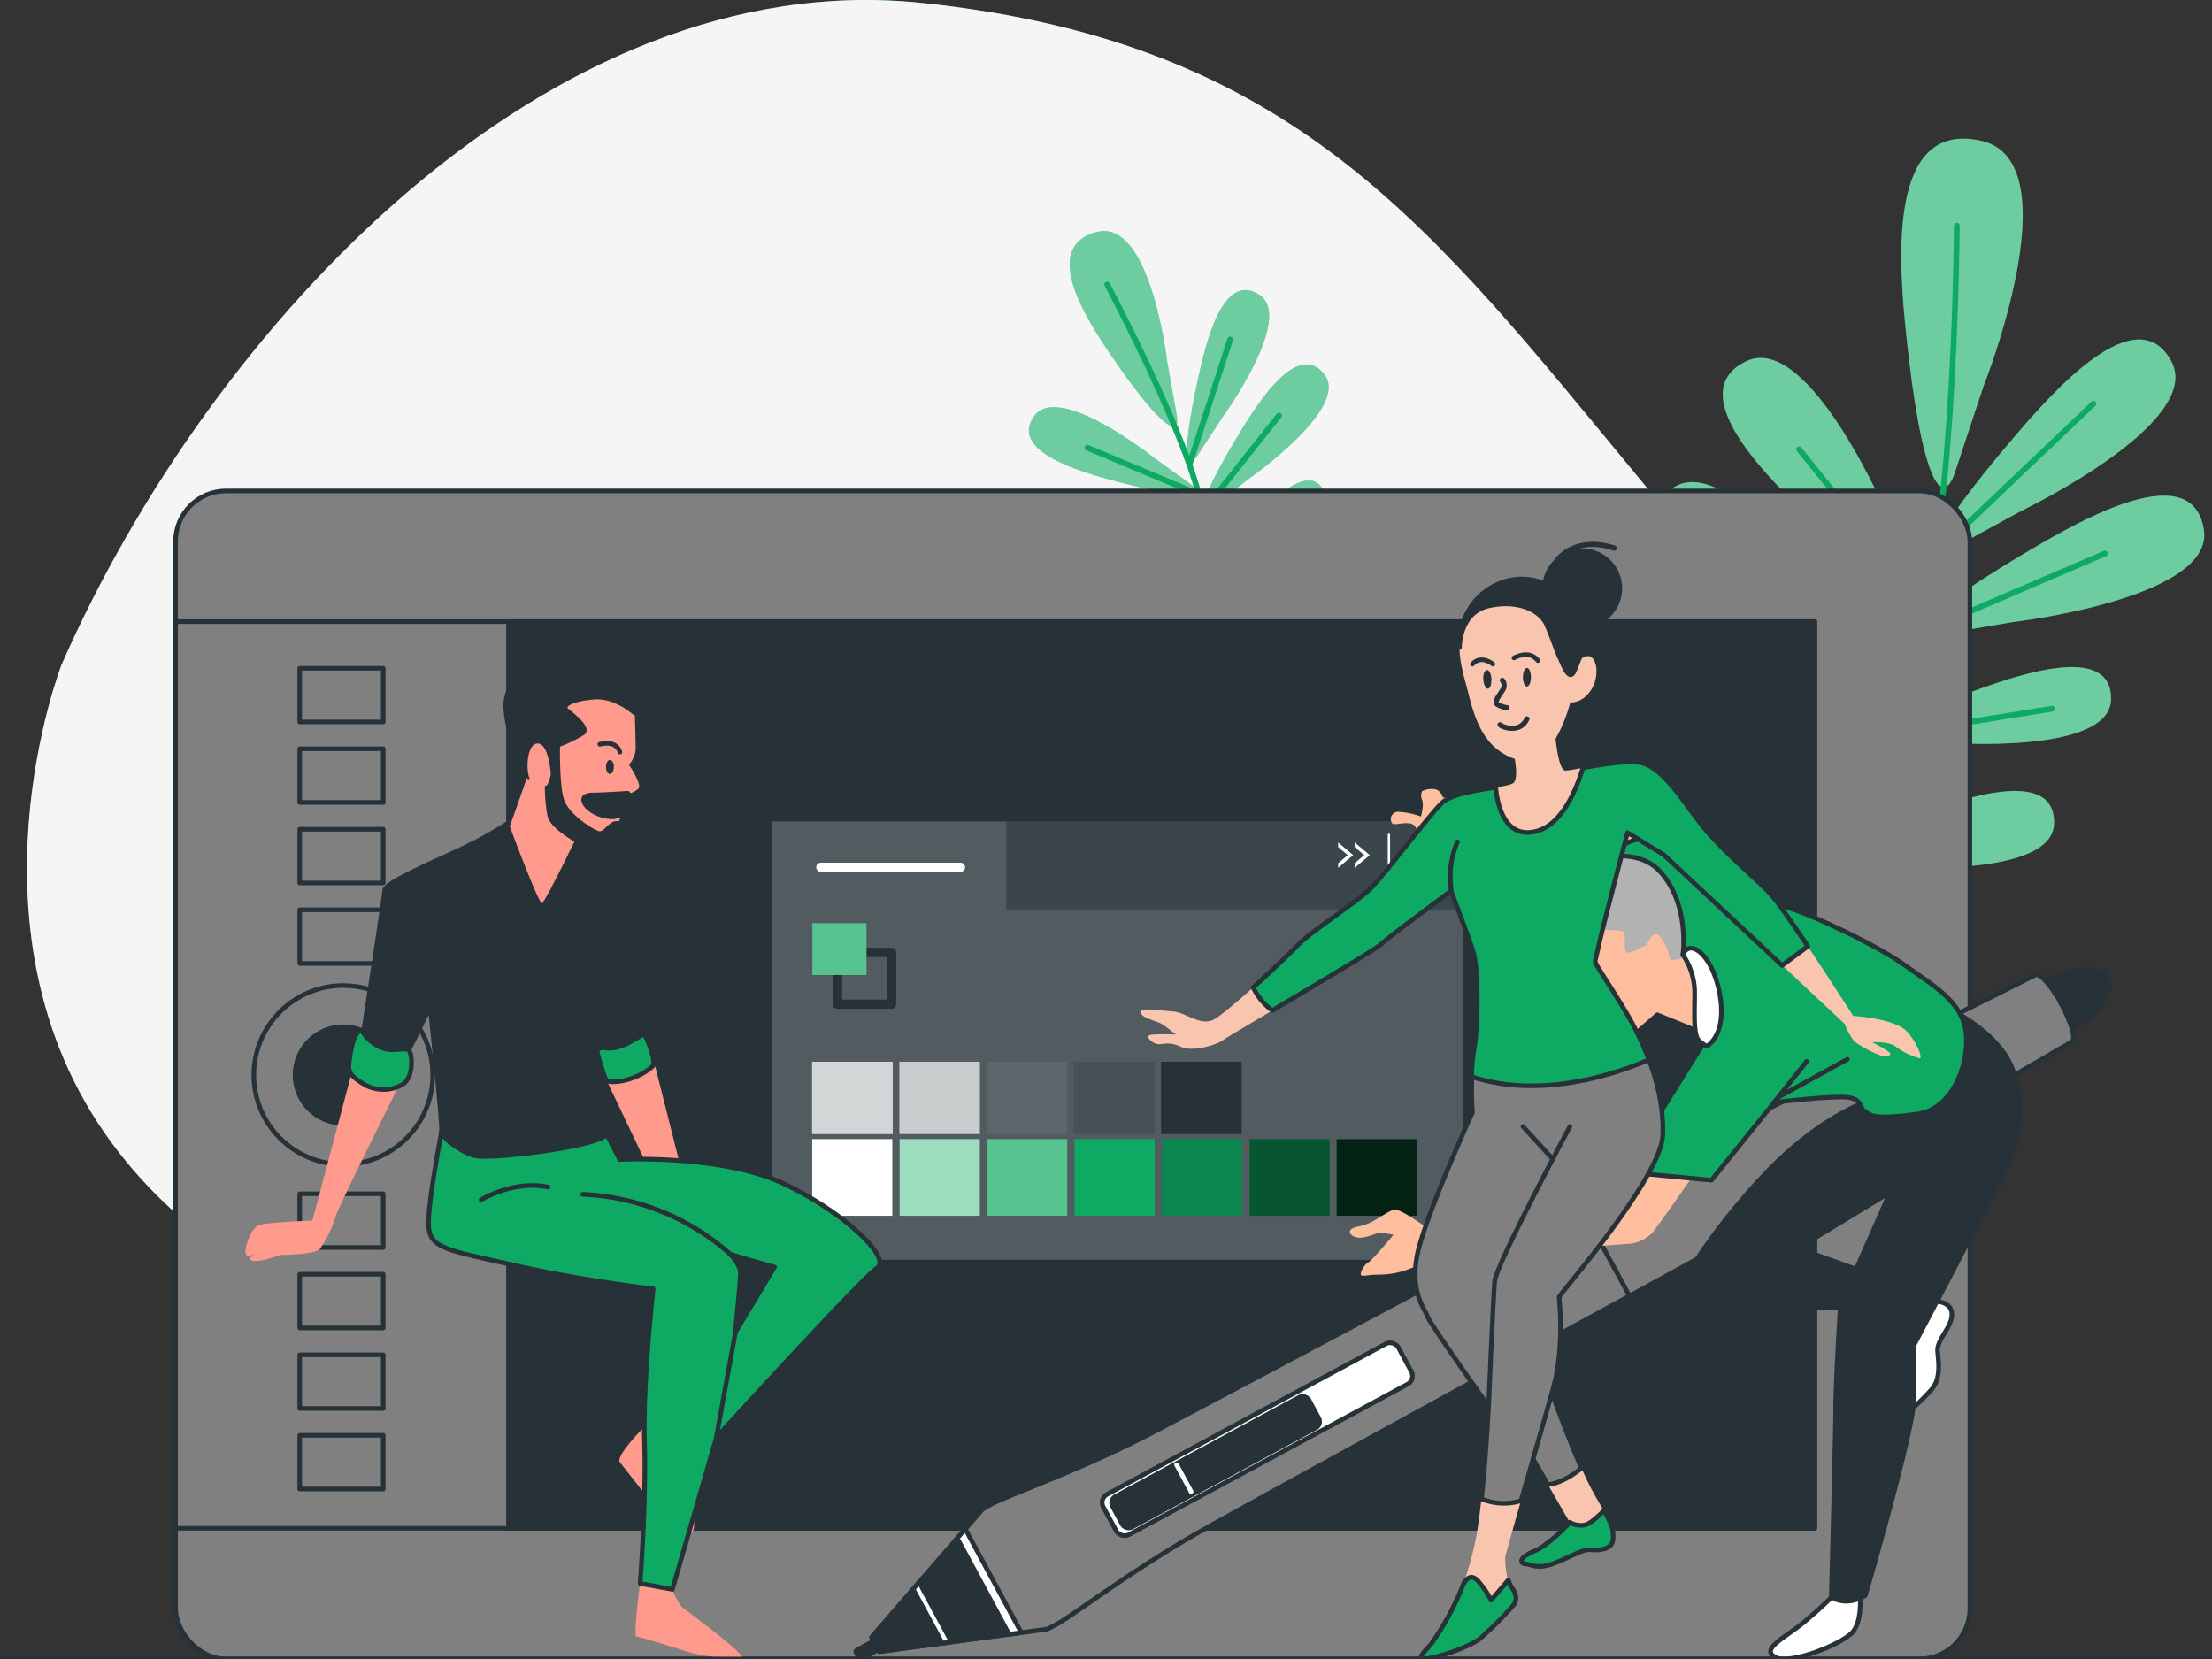 <svg xmlns="http://www.w3.org/2000/svg" xmlns:xlink="http://www.w3.org/1999/xlink" viewBox="0 0 480 360"><rect x="0" y="0" width="480" height="360" fill="#333333" stroke="none"/><defs><style>.a,.ad,.af,.e,.i,.w,.x,.y{fill:none;}.aa,.b{fill:#0eaa63;}.c{fill:#f5f5f5;}.d,.h,.k,.l,.m,.n,.o,.s,.t,.u{fill:#fff;}.d{opacity:0.4;}.d,.k,.l,.m,.n,.o,.q,.r,.s,.t,.v{isolation:isolate;}.e{stroke:#0eaa63;stroke-width:1.25px;}.aa,.ad,.af,.e,.f,.g,.h,.i,.w,.x,.y{stroke-linecap:round;stroke-linejoin:round;}.f{fill:gray;}.aa,.ad,.af,.f,.g,.h,.w{stroke:#263238;}.g,.j{fill:#263238;}.i,.x,.y{stroke:#fff;}.k{opacity:0.1;}.l,.r{opacity:0.2;}.m{opacity:0.75;}.n{opacity:0.15;}.o{opacity:0.25;}.p{clip-path:url(#a);}.q{opacity:0.5;}.s{opacity:0.3;}.t{opacity:0.6;}.v{opacity:0.8;}.w,.x{stroke-width:2px;}.y{stroke-width:0.5px;}.z{fill:#ffbe9d;}.ab{clip-path:url(#b);}.ac{fill:#b2b2b2;}.ae{fill:#f9c5af;}.af{stroke-width:1.11px;}.ag{fill:#ff9a8d;}</style><clipPath id="a"><rect class="a" x="271.15" y="247.18" width="17.39" height="16.64"/></clipPath><clipPath id="b"><path class="a" d="M365.18,207.18s1.57-11-5-18.1-21.25-1.57-24.66,4.47.27,13.89,1.57,15.21,1.57,2.56,0,5.24-2.1,2.89-.52,3.67a13.75,13.75,0,0,0,2.56,1s4.72,5.77,6,7.87a4,4,0,0,0,5.5,1.28h0c1.57-1,9-7.61,9-7.61l11,4.46a26.89,26.89,0,0,0,0-8.66C369.9,211.64,368.58,207.18,365.18,207.18Z"/></clipPath></defs><title>services</title><path class="b" d="M13.37,144.21S-9.26,202.15,24,247.67s89.76,44.27,133.63,58.59c23,7.5,37.18,27.94,57,40.38,63.44,39.78,158.72-16,180.55-80.32,18.88-55.73,5.75-107.86-39.35-162.36S281.16,9.19,200.11.64,45.69,70.69,13.37,144.21Z"/><path class="c" d="M13.37,144.21S-9.26,202.15,24,247.67s89.76,44.27,133.63,58.59c23,7.5,37.18,27.94,57,40.38,63.44,39.78,158.72-16,180.55-80.32,18.88-55.73,5.75-107.86-39.35-162.36S281.16,9.19,200.11.64,45.69,70.69,13.37,144.21Z"/><path class="b" d="M423.72,119c-6.4,3.47-5.12-2.56,13.29-24.1,8.63-10.13,26.66-30.46,34.18-16.49,7.22,13.43-32.71,32.53-32.71,32.53Zm13,16s44-5.12,41.51-20.14c-2.56-15.67-26.23-2.28-37.69,4.48-24.43,14.43-27.59,19.67-20.4,18.48Zm-13.28,26.21s34.36,2.48,34.65-9.38c.29-12.34-19.73-5.54-29.45-2-20.77,7.49-24,11-18.27,11.16Zm-12.36,26.89s34.36,2.48,34.65-9.38c.31-12.34-19.73-5.54-29.45-2-20.77,7.5-24,11-18.27,11.18Zm-1.17-75.54s-17.25-40.78-31-34.17c-14.3,6.88,5.12,25.82,14.9,34.9,20.72,19.38,26.63,21,23.46,14.39Zm-10.08,20.86s-25-36.53-37.13-27.32c-12.65,9.59,10.24,24.33,21.54,31.25,24.16,14.88,30.28,15.25,25.86,9.42Zm-8.12,25.12s-22-30.32-32-22.25c-10.49,8.4,9.19,20.29,18.94,25.93,20.77,12,25.94,12.2,22.07,7.39Zm-8.53,19.2s-18.65-32.48-29.52-25.53c-11.31,7.23,7,21.15,16.08,27.8,19.37,14.16,24.51,14.88,21.18,9.68Zm47.27-94s19.35-48.55-.41-53.16c-20.57-4.8-18,26.41-16.44,41.66,3.38,32.52,7.91,38.41,10.64,30.23Z"/><path class="d" d="M423.72,119c-6.4,3.47-5.12-2.56,13.29-24.1,8.63-10.13,26.66-30.46,34.18-16.49,7.22,13.43-32.71,32.53-32.71,32.53Zm13,16s44-5.12,41.51-20.14c-2.56-15.67-26.23-2.28-37.69,4.48-24.43,14.43-27.59,19.67-20.4,18.48Zm-13.28,26.21s34.36,2.48,34.65-9.38c.29-12.34-19.73-5.54-29.45-2-20.77,7.49-24,11-18.27,11.16Zm-12.36,26.89s34.36,2.48,34.65-9.38c.31-12.34-19.73-5.54-29.45-2-20.77,7.5-24,11-18.27,11.18Zm-1.17-75.54s-17.25-40.78-31-34.17c-14.3,6.88,5.12,25.82,14.9,34.9,20.72,19.38,26.63,21,23.46,14.39Zm-10.08,20.86s-25-36.53-37.13-27.32c-12.65,9.59,10.24,24.33,21.54,31.25,24.16,14.88,30.28,15.25,25.86,9.42Zm-8.12,25.12s-22-30.32-32-22.25c-10.49,8.4,9.19,20.29,18.94,25.93,20.77,12,25.94,12.2,22.07,7.39Zm-8.53,19.2s-18.65-32.48-29.52-25.53c-11.31,7.23,7,21.15,16.08,27.8,19.37,14.16,24.51,14.88,21.18,9.68Zm47.27-94s19.35-48.55-.41-53.16c-20.57-4.8-18,26.41-16.44,41.66,3.38,32.52,7.91,38.41,10.64,30.23Z"/><path class="e" d="M424.62,49s-.26,63.43-8.49,88.48C406.68,166.31,391.64,196,376,217.28"/><line class="e" x1="420.16" y1="120.08" x2="454.28" y2="87.59"/><line class="e" x1="416.13" y1="137.52" x2="456.77" y2="120.11"/><line class="e" x1="417.56" y1="131.14" x2="390.41" y2="97.51"/><line class="e" x1="408.05" y1="159.78" x2="445.32" y2="153.78"/><line class="e" x1="411.33" y1="150.37" x2="386.85" y2="129.79"/><line class="e" x1="401.28" y1="172.19" x2="381.75" y2="157.31"/><line class="e" x1="395.72" y1="186.81" x2="417" y2="181.69"/><line class="e" x1="392.32" y1="192.45" x2="371.11" y2="173.07"/><path class="b" d="M259.74,99c-2.41,3.67-3.43.13.17-16.54,1.68-7.82,5.4-23.72,13.38-18.48,7.68,5-8,26.54-8,26.54Zm11.45,4.74S293,88.51,287.4,81.26c-5.84-7.55-14.53,6.27-18.67,13.12-8.8,14.61-9,18.28-5.52,15.59Zm.45,17.67s18.9-8.5,15.66-14.85c-3.37-6.63-12,2.69-16.17,7.32-8.85,9.9-9.53,12.68-6.48,11.13Zm1.13,17.75s18.9-8.5,15.66-14.86c-3.37-6.62-12,2.7-16.17,7.34-8.85,9.9-9.53,12.68-6.48,11.13ZM250.6,99.48s-20.77-16.64-26.16-9.23c-5.61,7.68,10.11,12.19,17.85,14.22,16.49,4.34,20.08,3.48,16.52.91Zm.63,13.92s-23.66-12.19-27.46-3.84c-4,8.68,12.33,9.92,20.31,10.38,17,1,20.37-.58,16.38-2.39ZM254.09,129s-20.29-9.76-23.31-2.56c-3.15,7.43,10.65,8.1,17.41,8.31,14.43.44,17.22-.95,13.8-2.39Zm1,12.61s-19.2-11.86-22.91-5.12c-3.92,7.05,9.74,9.19,16.44,10.11,14.29,2,17.22.88,14-.92Zm-1.83-63.25s-3.61-31.21-15.36-28c-12.27,3.33-2,19.12,3.19,26.73,11.06,16.25,15.13,18,14.26,13Z"/><path class="d" d="M259.74,99c-2.41,3.67-3.43.13.17-16.54,1.68-7.82,5.4-23.72,13.38-18.48,7.68,5-8,26.54-8,26.54Zm11.45,4.74S293,88.51,287.4,81.26c-5.84-7.55-14.53,6.27-18.67,13.12-8.8,14.61-9,18.28-5.52,15.59Zm.45,17.67s18.9-8.5,15.66-14.85c-3.37-6.63-12,2.69-16.17,7.32-8.85,9.9-9.53,12.68-6.48,11.13Zm1.13,17.75s18.9-8.5,15.66-14.86c-3.37-6.62-12,2.7-16.17,7.34-8.85,9.9-9.53,12.68-6.48,11.13ZM250.6,99.48s-20.77-16.64-26.16-9.23c-5.61,7.68,10.11,12.19,17.85,14.22,16.49,4.34,20.08,3.48,16.52.91Zm.63,13.92s-23.66-12.19-27.46-3.84c-4,8.68,12.33,9.92,20.31,10.38,17,1,20.37-.58,16.38-2.39ZM254.09,129s-20.29-9.76-23.31-2.56c-3.15,7.43,10.65,8.1,17.41,8.31,14.43.44,17.22-.95,13.8-2.39Zm1,12.61s-19.2-11.86-22.91-5.12c-3.92,7.05,9.74,9.19,16.44,10.11,14.29,2,17.22.88,14-.92Zm-1.83-63.25s-3.61-31.21-15.36-28c-12.27,3.33-2,19.12,3.19,26.73,11.06,16.25,15.13,18,14.26,13Z"/><path class="e" d="M240.27,61.75S258.19,95.38,261,111c3.21,17.92,3.74,38,1.54,53.66"/><line class="e" x1="258.18" y1="100.61" x2="266.95" y2="73.68"/><line class="e" x1="261.02" y1="110.99" x2="277.55" y2="90.17"/><line class="e" x1="259.96" y1="107.21" x2="235.99" y2="97.16"/><line class="e" x1="263.09" y1="125.09" x2="281.11" y2="111.27"/><line class="e" x1="262.15" y1="119.16" x2="243.31" y2="115.25"/><line class="e" x1="263.06" y1="133.58" x2="248.47" y2="131.27"/><line class="e" x1="264.29" y1="142.91" x2="274.08" y2="134.11"/><line class="e" x1="264.09" y1="146.85" x2="247.35" y2="142.65"/><rect class="f" x="38.1" y="106.53" width="389.36" height="253.47" rx="10.95" ry="10.95"/><rect class="f" x="38.1" y="134.89" width="355.7" height="196.75"/><rect class="g" x="110.34" y="134.89" width="283.46" height="196.75"/><circle class="f" cx="74.49" cy="233.27" r="19.41"/><circle class="g" cx="74.49" cy="233.27" r="10.47"/><rect class="f" x="65.04" y="145.01" width="18.12" height="11.65"/><rect class="f" x="65.04" y="162.48" width="18.12" height="11.65"/><rect class="f" x="65.04" y="179.95" width="18.12" height="11.65"/><rect class="f" x="65.04" y="197.42" width="18.12" height="11.65"/><rect class="f" x="65.04" y="259.05" width="18.12" height="11.65"/><rect class="f" x="65.04" y="276.51" width="18.12" height="11.65"/><rect class="f" x="65.04" y="293.99" width="18.12" height="11.65"/><rect class="f" x="65.04" y="311.46" width="18.12" height="11.65"/><rect class="g" x="185.63" y="356.42" width="7.2" height="2.15" rx="0.44" ry="0.44" transform="translate(-147.14 132.85) rotate(-28.37)"/><path class="g" d="M446.51,225.24l1.1-.56c7-3.84,11.42-9.33,9.78-12.36s-8.66-2.38-15.7,1.41l-1.06.61Z"/><path class="f" d="M230.59,351.69c5.49-3.56,17.05-12.16,30.41-19.68s107.77-59.1,107.77-59.1L449.7,226s1.08-.81-1.54-6.4h.09c-.31-.58-.61-1.13-.91-1.63s-.54-1.06-.86-1.65h-.09c-3.29-5.29-4.56-4.83-4.56-4.83l-83.66,41.93S263.3,304,249.69,311.08s-27.16,12-33.13,14.65a20.84,20.84,0,0,0-3.43,1.86l-24,27.72.7,1.28.28.54.7,1.28,36.35-4.87A27.18,27.18,0,0,0,230.59,351.69Z"/><polygon class="g" points="208.22 333.21 189.12 355.28 189.82 356.57 190.1 357.11 190.81 358.4 220.28 354.46 208.22 333.21"/><rect class="h" x="236.44" y="307.34" width="72.79" height="9.95" rx="2" ry="2" transform="translate(-115.63 167.15) rotate(-28.37)"/><rect class="g" x="239.56" y="313.52" width="48.46" height="7.55" rx="1.51" ry="1.51" transform="translate(-119.09 163.45) rotate(-28.37)"/><line class="i" x1="255.32" y1="317.86" x2="258.47" y2="323.69"/><path class="f" d="M353.6,281.23l15.16-8.31L449.7,226s1.08-.81-1.54-6.4h.09c-.31-.58-.61-1.13-.91-1.63s-.54-1.06-.86-1.65h-.09c-3.29-5.29-4.56-4.83-4.56-4.83l-83.66,41.93-15.24,8.13Z"/><polygon class="h" points="206.45 356.3 199.45 343.35 198.14 344.86 204.47 356.57 206.45 356.3"/><polygon class="h" points="209.46 331.79 207.72 333.8 218.97 354.64 221.61 354.28 209.46 331.79"/><rect class="j" x="167.56" y="174.09" width="150.02" height="99.29"/><rect class="k" x="218.39" y="178.24" width="99.19" height="19.09"/><polygon class="l" points="218.39 197.33 218.39 178.24 167.54 178.24 167.54 273.38 317.57 273.38 317.57 197.33 218.39 197.33"/><rect class="j" x="251.94" y="230.4" width="17.5" height="15.7"/><rect class="j" x="195.15" y="230.4" width="17.5" height="15.7"/><rect class="m" x="195.15" y="230.4" width="17.5" height="15.7"/><rect class="m" x="176.22" y="230.4" width="17.5" height="15.7"/><rect class="j" x="233.01" y="230.4" width="17.5" height="15.7"/><rect class="n" x="233.01" y="230.4" width="17.5" height="15.7"/><rect class="j" x="214.08" y="230.4" width="17.5" height="15.7"/><rect class="o" x="214.08" y="230.4" width="17.5" height="15.7"/><rect class="b" x="271.15" y="247.18" width="17.39" height="16.64"/><g class="p"><rect class="q" x="271.15" y="247.18" width="17.39" height="16.64"/></g><rect class="b" x="252.16" y="247.18" width="17.39" height="16.64"/><rect class="r" x="252.16" y="247.18" width="17.39" height="16.64"/><rect class="b" x="233.17" y="247.18" width="17.39" height="16.64"/><rect class="b" x="214.2" y="247.18" width="17.39" height="16.64"/><rect class="s" x="214.2" y="247.18" width="17.39" height="16.64"/><rect class="b" x="195.22" y="247.18" width="17.39" height="16.64"/><rect class="t" x="195.22" y="247.18" width="17.39" height="16.64"/><rect class="u" x="176.24" y="247.18" width="17.39" height="16.64"/><rect class="b" x="290.03" y="247.18" width="17.39" height="16.64"/><rect class="v" x="290.03" y="247.18" width="17.39" height="16.64"/><rect class="w" x="181.74" y="206.67" width="11.74" height="11.24"/><rect class="b" x="176.28" y="200.33" width="11.74" height="11.24"/><rect class="s" x="176.28" y="200.33" width="11.74" height="11.24"/><line class="x" x1="178.12" y1="188.2" x2="208.42" y2="188.2"/><polygon class="u" points="290.38 182.81 290.38 183.81 292.45 185.56 290.38 187.31 290.38 188.32 293.64 185.56 290.38 182.81"/><polygon class="u" points="293.96 182.81 293.96 183.81 296.04 185.56 293.96 187.31 293.96 188.32 297.24 185.56 293.96 182.81"/><line class="y" x1="301.39" y1="181.14" x2="301.39" y2="190.68"/><line class="y" x1="305.54" y1="184.05" x2="313" y2="184.05"/><line class="y" x1="305.54" y1="185.7" x2="313" y2="185.7"/><line class="y" x1="305.54" y1="187.36" x2="313" y2="187.36"/><line class="y" x1="305.54" y1="189.03" x2="313" y2="189.03"/><path class="z" d="M362,182.88s-5.24-5.72-7.14-5.72-32,4.29-33.39,3.57-1.66-5.72-3.84-6.67a12.6,12.6,0,0,0-4.53-1s-.45-1.84-2.13-1.84a4.61,4.61,0,0,0-2.38.47,2.32,2.32,0,0,0,0,1.91c.47,1-.24,3.58-.24,3.58a16.64,16.64,0,0,0-4.76-1,1.57,1.57,0,0,0-1.43,2.56c.72.47,4.06-.95,5,.72s1.91,4.06,4.3,4.78a83.62,83.62,0,0,0,10.49,1.19l28.36,3.1,4.29,5.72,10-4.53Z"/><path class="z" d="M355.57,251.56l-3.84,5S312,267.14,311.08,267.14s-7-5.12-8.71-4.61-4.53,3.1-7.4,3.57-2.38,1.91-.7,2.39,4.52-1,5.24-1a23.33,23.33,0,0,1,2.87.47s-4.78,5.74-5.49,6-2.38,2.87-1.19,2.87,1.43-.24,3.84-.24a19,19,0,0,0,4.78-.72,44,44,0,0,0,4.29-1.66c1.43-.72,43.4-4.3,44.81-4.3a7.9,7.9,0,0,0,5.25-2.56c1.42-1.68,10-14.08,10-14.08Z"/><path class="h" d="M399.21,344.81a89.15,89.15,0,0,1-8.58,7.87c-4.06,3.1-8.35,5.25-5.49,6.91s13.12-2.15,16.45-5,1.68-11.69,1.68-11.69Z"/><path class="h" d="M419.72,282.33s3.84,0,3.84,2.87-3.34,5.48-3.1,8.1.72,6-1.43,8.35-6.91,7.39-6.67,3.34,2.38-8.83,2.14-11.69a12.5,12.5,0,0,0-2.14-5.49l3.33-6.2Z"/><path class="g" d="M435.7,229.86c-3.34-6-11-10-11-10s-2.62,10.73-8.1,14.08a52.69,52.69,0,0,1-11.22,5s-7.86,2.38-17.92,11.45-24.33,28.17-22.18,30.29,7.68,1.66,16.64,2.38a145.51,145.51,0,0,0,17.41.72s-1,16-1,21.7-.95,41-.95,41,2.86,2.38,7.39-.24c0,0,10.5-36,10.5-42.25V292s16.45-31.24,20.27-39.11S439,235.83,435.7,229.86Zm-32.9,45.55-12.65-4.53,20-12.16Z"/><path class="aa" d="M370.68,224.75l-18.42,29.52,19.12,1.84L385,239.21s12.5-1.46,15.8-1.1,2.78,2.29,3.67,2.94c1.68,1.28,2.94,1.83,11.39.73s11.75-12.12,10.65-18.37-7-9.55-13.23-14-20.95-11.38-26.46-12.8-16.54-2.94-16.54-2.94l-4-11s-11-2.94-15.44,1.83l-.73,2.56,15.8,30.88Z"/><path class="z" d="M365.18,207.18s1.57-11-5-18.1-21.25-1.57-24.66,4.47.27,13.89,1.57,15.21,1.57,2.56,0,5.24-2.1,2.89-.52,3.67a13.75,13.75,0,0,0,2.56,1s4.72,5.77,6,7.87a4,4,0,0,0,5.5,1.28h0c1.57-1,9-7.61,9-7.61l11,4.46a26.89,26.89,0,0,0,0-8.66C369.9,211.64,368.58,207.18,365.18,207.18Z"/><g class="ab"><path class="ac" d="M366,207.3a3.09,3.09,0,0,0-.86-.12s1.57-11-5-18.1c-6.15-6.63-19.41-2.21-23.88,3.32.91-.93,2.69-1.89,5.77-.42,5,2.36,3.67,4.46,4.2,7.86s6,1,6.3,2.89-.52,4.46,1.28,3.93,4.2-2.88,5.77-.27a4.42,4.42,0,0,0,6.15,1.09Z"/></g><path class="ad" d="M365.18,207.18s1.57-11-5-18.1-21.25-1.57-24.66,4.47.27,13.89,1.57,15.21,1.57,2.56,0,5.24-2.1,2.89-.52,3.67a13.75,13.75,0,0,0,2.56,1s4.72,5.77,6,7.87a4,4,0,0,0,5.5,1.28h0c1.57-1,9-7.61,9-7.61l11,4.46a26.89,26.89,0,0,0,0-8.66C369.9,211.64,368.58,207.18,365.18,207.18Z"/><path class="ad" d="M343.67,219.51a4.28,4.28,0,0,0,4.46-3.44"/><path class="z" d="M356.48,207.41s1.87-7.05,4-3.84,2.89,6.82.52,8.4-3.41,1-3.41,1"/><path class="j" d="M342.72,208.85c.26,1,.09,1.91-.37,2s-1-.6-1.28-1.61-.08-1.91.37-2S342.48,207.85,342.72,208.85Z"/><path class="ad" d="M339,206.21s0-1.83,2.79-1"/><path class="h" d="M365.18,207.18a14.7,14.7,0,0,1,2.56,8.14c0,4.78-.37,9.55,1.1,10.65l1.46,1.1s4.42-2.2,2.94-11S366.7,203.45,365.18,207.18Z"/><path class="ad" d="M410.18,258.72s-2.38-8.35-4.29-11"/><path class="ad" d="M399.45,283.76a24.66,24.66,0,0,1,3.34-8.35"/><line class="ad" x1="384.97" y1="239.21" x2="392.05" y2="230.33"/><line class="ad" x1="386.1" y1="237.98" x2="400.88" y2="229.86"/><path class="ae" d="M331.63,314.78l9,15.57s-4.23,4.8-7.87,6.34-2.69,2.69-1.73,2.69,2.5,1.34,6.34-.19,6.15-3.07,7.87-2.88,4.8,0,4.8-2.5-.19-2.88-4-9.41-10.18-24.6-10.18-24.6Z"/><path class="aa" d="M343.9,330.92a4.83,4.83,0,0,1-3.26-.58s-4.23,4.8-7.87,6.34-2.69,2.69-1.73,2.69,2.5,1.34,6.34-.19,6.15-3.07,7.87-2.88,4.8,0,4.8-2.5c0-2-.12-2.64-2-6C346.94,328.93,345.09,330.67,343.9,330.92Z"/><path class="f" d="M335.86,299.8l-4.23,15,4.26,7.36c1.68-.18,4.07-1,7.29-3.56C339.67,310.67,335.86,299.8,335.86,299.8Z"/><path class="ae" d="M413.87,223.9c-2.56-2.88-11.73-3.46-11.73-3.46s-14.4-22.48-17.67-26.13-11-9.79-15.57-15.75-8.45-12.3-13.06-13.07-14.42,1.73-16.14,1.73-2.3-8.64-2.3-8.64l-9,4.61s1.34,5.57,0,6.72-12.5,1.34-15.57,4.43-12.1,15.17-15.36,18.44-12.88,9.22-16,12.5-15.17,14.4-18.05,15.94-6.16-1.54-8.85-1.73-7.3-1-7.11.19,3.65,1.92,4.61,2.5,3.07,2.3,3.07,2.3-5-.19-5.76.19.77,1.92,2.11,1.92,2.3-.58,4.8.58,7.68-.38,9.23-1.54,32.09-18.82,34.2-20.74,15.17-11.52,15.17-11.52,3.65,9.42,4.8,13.07,1.17,15.94.19,21.32a70.26,70.26,0,0,0-.38,13.65s-10.75,23.63-12.1,31.51,1.92,11.33,2.3,12.68,12.11,17.92,12.11,17.92l1.15,2.3s-1,19.2-2.69,28.05A76.5,76.5,0,0,1,317,345.2a60.7,60.7,0,0,1-6.53,11.73c-1.54,1.73-3.07,3.07-1.15,3.07s9.22-2.3,11.92-4.42a78.42,78.42,0,0,0,6.91-6.93c1.15-1.15,1-2.5-.19-4.23s-1.34-5.38-1.34-6.34,8.26-28.82,10.56-37.46,1.15-18.64,1.15-19.2,22.1-25.75,22.48-35.16-3.65-18.83-6.72-24.4-7.89-12.48-7.89-13.06,0-.19,1-4.61,6-23.44,6-23.44l7.87,4.8,23.84,22.21,15.36,14.4a16.16,16.16,0,0,0,2.11,3.84,25,25,0,0,0,6.34,3.26c.58,0,2.11-.19,1.15-1a30.73,30.73,0,0,0-3.65-2.11s3.84-.19,5.19,1a15.57,15.57,0,0,0,5.2,2.5C417.13,229.68,416.36,226.78,413.87,223.9Z"/><path class="f" d="M320.13,226.19c-.06.55-.14,1.09-.23,1.55a70.26,70.26,0,0,0-.38,13.65S308.76,265,307.42,272.9s1.92,11.33,2.3,12.68,12.11,17.92,12.11,17.92l1.15,2.3s-.52,10.41-1.5,19.44a12.6,12.6,0,0,0,8.58.41c2.56-8.89,5.81-20.09,7.13-25,2.3-8.66,1.15-18.64,1.15-19.2s22.1-25.75,22.48-35.16c.31-7.68-2.29-15.3-4.93-20.88C348.71,227.11,332.65,230.11,320.13,226.19Z"/><path class="ad" d="M323,305.75s1-23.83,1.34-27.67,16.32-33.62,16.32-33.62"/><line class="ad" x1="336.82" y1="251.38" x2="330.48" y2="244.46"/><path class="aa" d="M384.47,194.31c-3.26-3.65-11-9.79-15.57-15.75s-8.45-12.3-13.06-13.07c-3.12-.51-8.59.45-12.36,1.14-1.28,4.24-4.39,12.57-10.51,13.85-6.85,1.43-8.16-6.77-8.4-9.63-3.93.64-9.69,1.4-11.78,3.48-3.07,3.07-12.1,15.17-15.36,18.44s-12.88,9.22-16,12.5c-1.59,1.69-5.6,5.48-9.49,9a13.21,13.21,0,0,0,4.14,5c9.55-5.66,22.26-13.17,23.61-14.39,2.11-1.92,15.17-11.52,15.17-11.52s3.65,9.42,4.8,13.07,1.17,15.94.19,21.32a42.25,42.25,0,0,0-.51,5.88c15.77,5.26,32.94-1.28,38.47-3.67a64.8,64.8,0,0,0-3.75-8.16c-3.07-5.57-7.89-12.48-7.89-13.06s0-.19,1-4.61,6-23.44,6-23.44l7.87,4.8,23.84,22.28,1.84,1.73,5.58-4.15C389,200.41,385.8,195.8,384.47,194.31Z"/><path class="ad" d="M314.91,193.35a33.75,33.75,0,0,1-.19-4.23,18.87,18.87,0,0,1,1.54-6.4"/><path class="j" d="M352,127.65a8.66,8.66,0,1,1-8.67-8.64h0A8.66,8.66,0,0,1,352,127.65Z"/><path class="j" d="M338.16,121.88a.63.63,0,0,1-.36-.12.6.6,0,0,1-.1-.82c.17-.22,4.2-5.29,12.74-2.56a.59.59,0,0,1,.38.73.6.6,0,0,1-.73.37c-7.76-2.56-11.32,1.92-11.52,2.11A.59.59,0,0,1,338.16,121.88Z"/><path class="ae" d="M343,143s.83-10.24-5.56-15-15.26-1.95-18.87,4.72-1.11,13,0,17.48,2.21,7.77,4.44,10.55,6.4,5,9.7,4.16,6.4-6.4,8.05-12.48c0,0,2.78.27,4.72-3.06S346.32,140.5,343,143Z"/><path class="af" d="M326,147.63a1.75,1.75,0,0,1,0,2.21c-.86,1.36-1.88,2.56-1,3.06a6.27,6.27,0,0,0,2,.68"/><path class="af" d="M325.5,157.27c.37.49,4.37,2,5.84-1.28"/><ellipse class="j" cx="331.34" cy="146.95" rx="0.87" ry="2.02"/><path class="j" d="M323.65,147.39c0,1.11-.28,2-.77,2.06s-.91-.86-1-2,.28-2,.77-2.06S323.6,146.27,323.65,147.39Z"/><path class="ad" d="M328.53,142.77s3.26-1.93,5.19.58"/><path class="ad" d="M323.95,144.11s-2.5-2.13-4.43,0"/><path class="g" d="M343,142.34c0-2.3-.15-10.32-5.58-14.34-6.4-4.72-15.26-1.95-18.87,4.72a15.36,15.36,0,0,0-1.84,6.4v1.37s-.08-7.55,6.27-9,11.28.88,12.68,4.14c1.55,3.62,1.92,5.12,2.78,7s1.88,4.66,2.84,3.51C341.71,145.74,342.46,143.16,343,142.34Z"/><path class="aa" d="M328.17,348.59c1.15-1.15,1-2.5-.19-4.23a5.76,5.76,0,0,1-.67-1.5l-3.75,4.38a19.37,19.37,0,0,0-2.69-4c-1.93-2.3-3.09.19-3.09.19h-.1c-.23.56-.45,1.11-.67,1.69a60.7,60.7,0,0,1-6.53,11.73c-1.54,1.73-3.07,3.07-1.15,3.07s9.22-2.3,11.92-4.42A78.42,78.42,0,0,0,328.17,348.59Z"/><path class="ag" d="M76.79,231l-9,33.86s-9.68.38-11.52.95-3.23,5.12-3,6.07,1.28.58,2.28.19c0,0-2.47,1.14-.76,1.52s6.07-1.28,6.07-1.28,7.4,0,8.54-1.28a24.08,24.08,0,0,0,3.41-7c.38-1.7,14.08-29.13,14.08-29.13S79.83,235.06,76.79,231Z"/><path class="ag" d="M55.55,272.1a29.9,29.9,0,0,1,7-3"/><polygon class="ag" points="131.68 234.54 141.54 255.22 148.19 255.22 141.73 229.62 131.68 234.54"/><path class="ag" d="M138.89,343.63s-1.52,11.52-.77,11.52,9.68,2.84,11.52,3.41,10.82,2.09,11.38,1.14-12.7-10.63-13.28-11.19a23,23,0,0,1-1.89-3.61Z"/><path class="ag" d="M139.77,309.66s-6.4,6.4-5.24,7.68S147,334.26,149.9,332.71,146.28,315,146.28,315Z"/><path class="aa" d="M169.77,256.73c-13.47-6.26-35.29-5.12-35.29-5.12L130.54,244a59,59,0,0,1-12.71,3.23c-6.4.76-22-1.72-22-1.72S93,260,93,265.46s3.61,5.7,18.59,9.1,30.16,5.12,30.16,5.12-2.28,20.11-1.89,33.2-.95,30.73-.95,30.73l7,1.28,9.56-33s31.62-34.65,34.85-36.73S183.28,263,169.77,256.73Zm-10.24,32.44s1.14-11,1.14-12.89-2.28-4.17-2.28-4.17c1.51.56,9.68,2.84,9.68,2.84Z"/><path class="ad" d="M158.43,272.11a51.65,51.65,0,0,0-32-12.94"/><line class="ad" x1="159.57" y1="289.18" x2="155.44" y2="311.88"/><path class="ad" d="M104.4,260.34s7.08-4.33,14.56-2.75"/><path class="g" d="M112.9,176.87a91.16,91.16,0,0,1-14.08,8c-8,3.6-15.36,7-15.36,8.35s-5,33.1-5,33.66,2.07,4,4.93,4a14.6,14.6,0,0,0,4-.37l5.94-12s2.84,26.57,2.46,27.13,3.61,4.17,7.21,5.12,27.89-2.09,28.65-4.74-3.57-18.55-3.57-18.55l1.14-9,1.89,11s-.19,1.51,3.42.95a7.44,7.44,0,0,0,5.12-3.23s-.38-21.43-.38-26.75,2.47-8.54.58-9.87-18.78-12.33-20.49-13.47A7.68,7.68,0,0,0,112.9,176.87Z"/><path class="aa" d="M78.51,223.62a8.76,8.76,0,0,0,4,3.61c2.84,1.28,5.49-.19,6.26.76s1,6-1.52,7.4a8.42,8.42,0,0,1-9-.58c-2.74-1.73-2.66-2.84-2.47-4.35S76.6,223.62,78.51,223.62Z"/><path class="aa" d="M129.79,229s1.28,4.93,1.89,5.51,6.07.37,10.05-3.23a3.84,3.84,0,0,0,0-1.7c-.19-1.14-1.52-5.12-2.09-5.12s-5.12,3.84-8.54,2.86C131.11,227.37,129,227.14,129.79,229Z"/><line class="ad" x1="129.21" y1="218.41" x2="132.96" y2="202.33"/><path class="ad" d="M93.36,218.41s3.11-9.42,3.11-11.74S93.91,200,93.91,200"/><path class="ag" d="M115.18,166.43l-4.56,12.91s6.26,16.89,7,16.64S126,179.85,126,179.85s-1.89-10.81-3.84-15.36S115.18,166.43,115.18,166.43Z"/><path class="ag" d="M133,145.19s5.7,4,6.26,5.68-1.51,3.84-1.51,3.84.19,6.4.19,8a6.12,6.12,0,0,1-1.46,3.24s2.84,4.17,2.09,5.12a3.92,3.92,0,0,1-2.28,1.14s-.37,3.84-1.14,4.74l-.76.95a33.07,33.07,0,0,1-.19,5.89c-.37,1.28-2.65,2.28-7-.19s-7.21-4.56-7.77-6.4a36.09,36.09,0,0,1-.58-6.82l-1.89-5.51-2.09,3.84a32.07,32.07,0,0,1-4.93-14.08c-1.14-9,9.3-12.14,14.08-12.52S133,145.19,133,145.19Z"/><path class="g" d="M139.26,150.88c-.56-1.7-6.26-5.68-6.26-5.68s-4.35-3.61-9.1-3.23-15.17,3.6-14.08,12.52a32.07,32.07,0,0,0,4.93,14.08l2.09-3.84,1.89,5.51a36.09,36.09,0,0,0,.58,6.82c.56,1.89,3.41,4,7.77,6.4s6.64,1.51,7,.19a24.61,24.61,0,0,0,.22-4.92h0c-1.89-.56-2.84,2.66-4.55,2.09s-6.64-3.84-7.78-7-.95-12.14-.95-12.14a32.87,32.87,0,0,0,5.51-2.66c1.14-.95-1.72-3.41-3.42-4.74s1.28-2.65,5.88-3,8.73,3.42,8.73,3.42S139.84,152.59,139.26,150.88Z"/><path class="ag" d="M119.53,168s-.37-6.26-2.65-6.64-2.84,4.75-2.09,7.21,3.6,2.28,4,1.72A10.06,10.06,0,0,0,119.53,168Z"/><path class="g" d="M136.23,172.13s-5.49.38-7.58.38-2.66.95-1.14,2.65a8.12,8.12,0,0,0,5.68,2.09c.77-.19,1.89-.38,1.89-.38S137.76,174.59,136.23,172.13Z"/><ellipse class="j" cx="132.35" cy="166.43" rx="0.86" ry="1.52"/><path class="ad" d="M134.52,163.2s-.56-2.65-4.37-1.7"/><line class="ad" y1="360" x2="480" y2="360"/></svg>